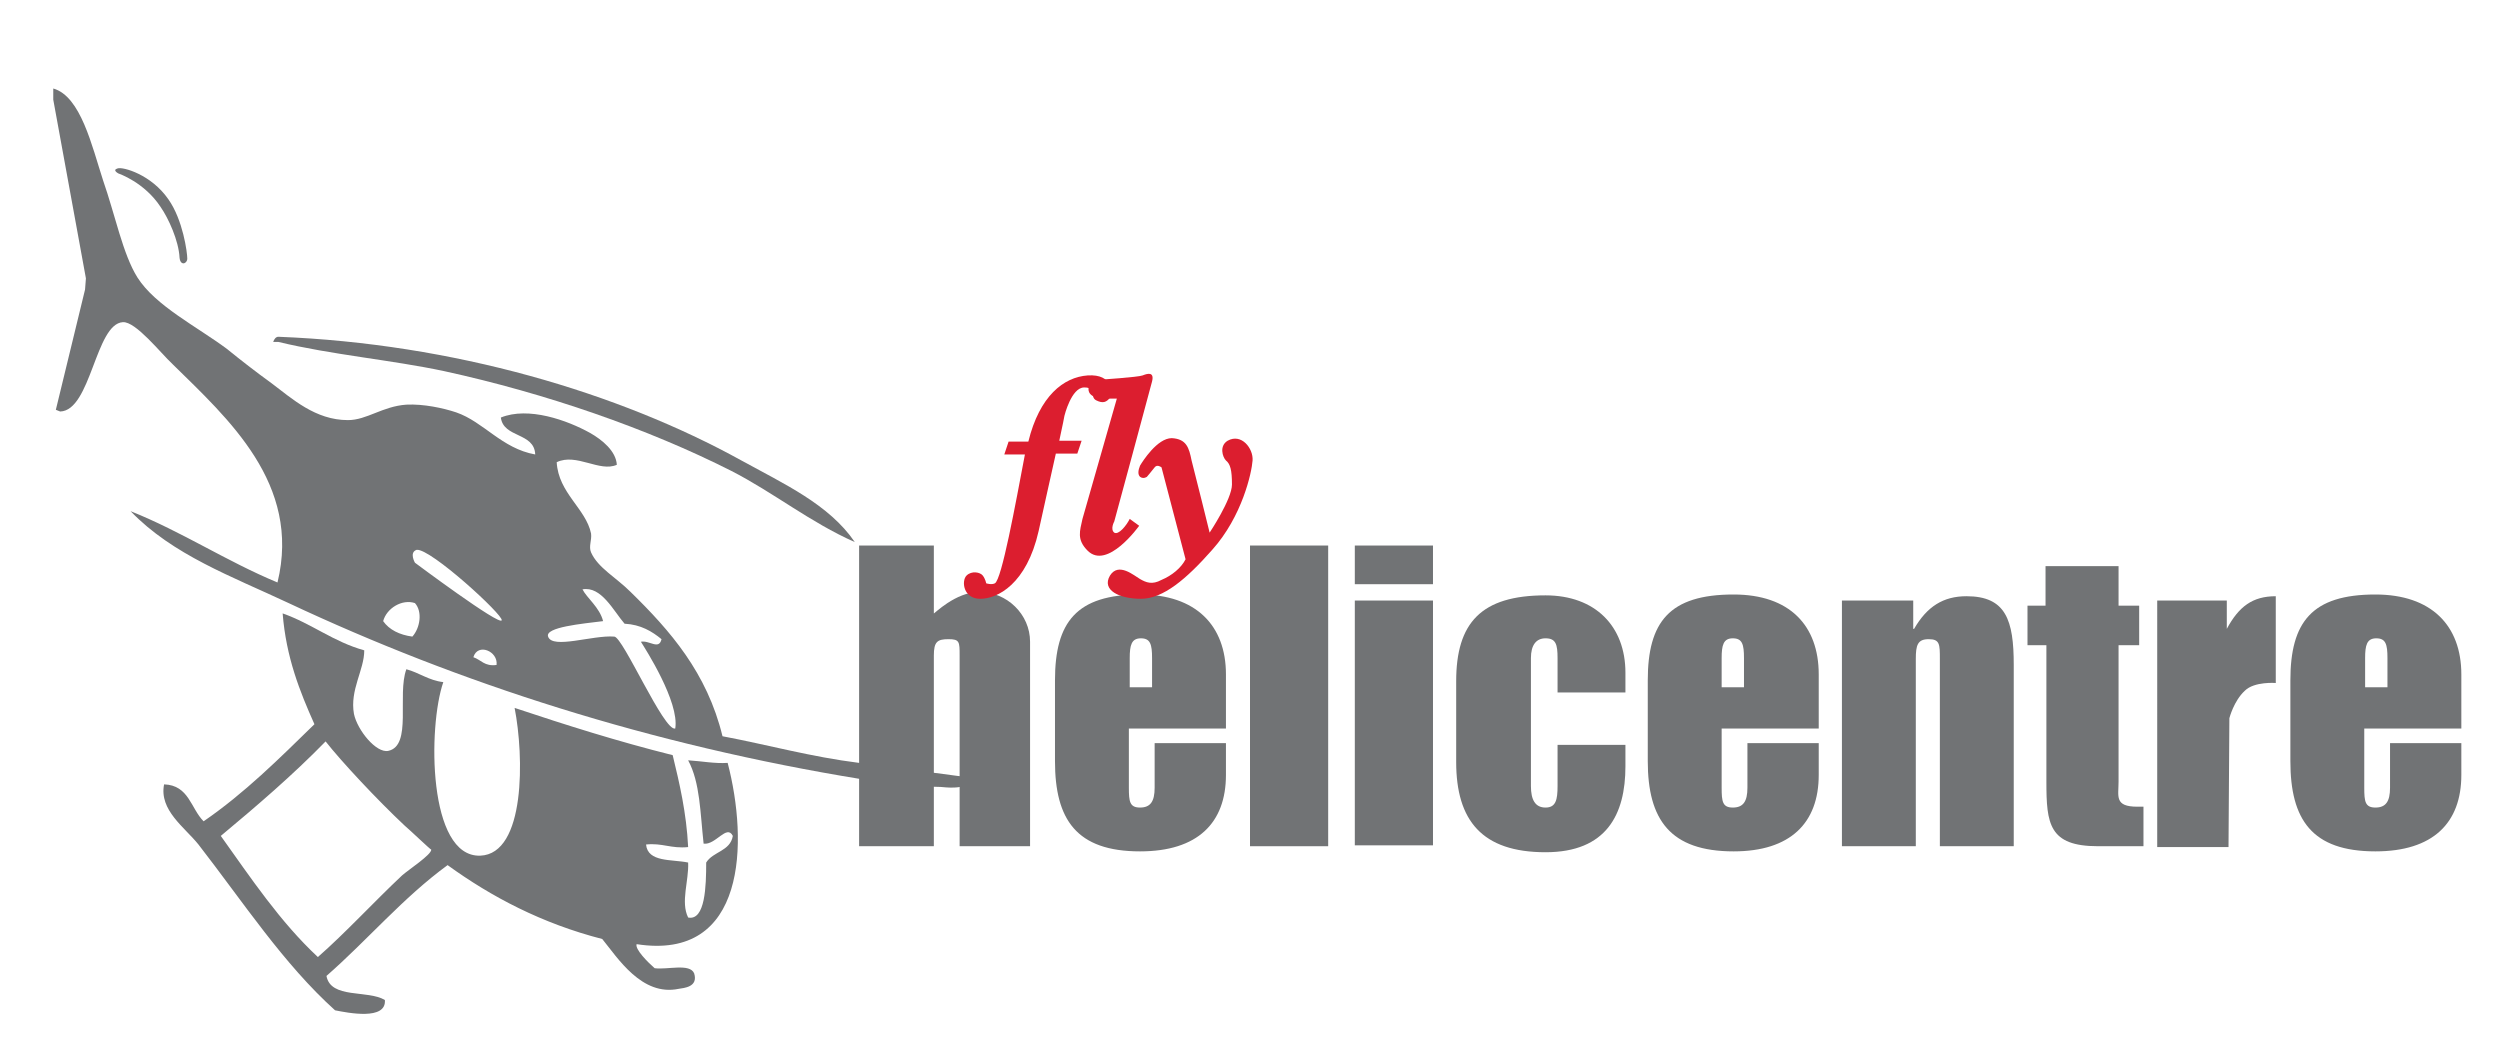 <?xml version="1.0" encoding="utf-8"?>
<!-- Generator: Adobe Illustrator 18.1.1, SVG Export Plug-In . SVG Version: 6.00 Build 0)  -->
<svg version="1.1" id="Layer_1" xmlns="http://www.w3.org/2000/svg" xmlns:xlink="http://www.w3.org/1999/xlink" x="0px" y="0px"
	 viewBox="0 0 291 122" enable-background="new 0 0 291 122" xml:space="preserve">
<path fill="#717375" d="M100,63.5h8.7v7.9c0,0.1,2.5-2.5,5.3-2.5c3.2,0,5.9,2.6,5.9,5.8v23.8h-8.2V76.3c0-1.6,0-1.9-1.3-1.9
	c-1.3,0-1.7,0.3-1.7,1.9v22.2H100"/>
<rect x="145.5" y="63.5" fill="#717375" width="9.1" height="35"/>
<path fill="#717375" d="M157.7,68v-4.5h9.1V68 M157.7,98.5V69.9h9.1v28.5H157.7z"/>
<path fill="#717375" d="M189.2,89.2c0,5.6-2.2,10-9.3,10c-7.4,0-10.4-3.7-10.4-10.5v-9.4c0-6.8,2.9-10,10.4-10c5.8,0,9.3,3.6,9.3,9
	v2.3h-7.9v-4c0-1.6-0.2-2.3-1.4-2.3c-1.1,0-1.7,0.8-1.7,2.3v14.9c0,1.6,0.5,2.5,1.7,2.5c1.2,0,1.4-0.9,1.4-2.5v-4.8h7.9"/>
<path fill="#717375" d="M225.8,98.5V76.7c0-1.7,0-2.3-1.3-2.3c-1.3,0-1.5,0.7-1.5,2.3v21.8h-8.6V69.9h8.3v3.3h0.1
	c1.5-2.6,3.4-3.8,6.1-3.8c4.6,0,5.5,2.8,5.5,8v21.1"/>
<path fill="#717375" d="M248.8,93.9c0.2,0,0.4,0,0.7,0v4.6h-5.3c-5.7,0-6-2.6-6-7.5V75.1H236v-4.6h2.1v-4.6h8.5v4.6h2.4v4.6h-2.4V91
	C246.6,92.7,246.1,93.9,248.8,93.9"/>
<path fill="#717375" d="M251.1,69.9h8.1v3.3h0c1.4-2.6,3-3.8,5.7-3.8v10.1c0,0-2.5-0.2-3.6,0.9c-1.3,1.2-1.8,3.2-1.8,3.2l-0.1,15
	h-8.3"/>
<path fill="#717375" d="M286.5,90.2c0,5.6-3.3,8.9-10,8.9c-7.4,0-9.9-3.7-9.9-10.5v-9.4c0-6.8,2.5-10,9.9-10c6.5,0,10,3.6,10,9.3
	v6.3h-11.3v6.9c0,1.6,0.1,2.3,1.3,2.3c1.2,0,1.7-0.7,1.7-2.3v-5.2h8.3 M277.9,76.6c0-1.6-0.2-2.3-1.3-2.3c-1.1,0-1.3,0.8-1.3,2.3V80
	h2.6V76.6z"/>
<path fill="#717375" d="M211.7,90.2c0,5.6-3.3,8.9-9.9,8.9c-7.4,0-10-3.7-10-10.5v-9.4c0-6.8,2.5-10,10-10c6.5,0,9.9,3.6,9.9,9.3
	v6.3h-11.3v6.9c0,1.6,0.1,2.3,1.3,2.3c1.2,0,1.7-0.7,1.7-2.3v-5.2h8.3 M203,76.6c0-1.6-0.2-2.3-1.3-2.3c-1.1,0-1.3,0.8-1.3,2.3V80
	h2.6V76.6z"/>
<path fill="#717375" d="M142.7,90.2c0,5.6-3.3,8.9-10,8.9c-7.4,0-9.9-3.7-9.9-10.5v-9.4c0-6.8,2.5-10,9.9-10c6.5,0,10,3.6,10,9.3
	v6.3h-11.3v6.9c0,1.6,0.1,2.3,1.3,2.3c1.2,0,1.7-0.7,1.7-2.3v-5.2h8.3 M134.1,76.6c0-1.6-0.2-2.3-1.3-2.3c-1.1,0-1.3,0.8-1.3,2.3V80
	h2.6V76.6z"/>
<path fill="#DC1E2F" d="M126.6,43.7c-2.8,0.2-5.6,2.4-6.9,7.7h-2.3l-0.5,1.5h2.4c-1.1,5.8-2.7,14.6-3.5,15c-0.4,0.2-1,0-1,0
	s-0.1-0.5-0.4-0.9c-0.3-0.4-1.3-0.6-1.9,0c-0.6,0.6-0.4,2.7,1.6,2.7c2,0,5.4-1.7,6.8-7.9c0.7-3.1,1.4-6.4,2-9h2.5l0.5-1.5h-2.6
	c0.4-1.8,0.6-2.9,0.6-2.9s0.8-3.3,2.3-3.3c1.5,0,0.6,1.1,1.4,1.5c0.8,0.4,1.2,0.2,1.6-0.3C129.5,45.8,129.6,43.5,126.6,43.7"/>
<path fill="#DC1E2F" d="M131.5,60.4l1.1,0.8c0,0-3.7,5.2-6,2.9c-1.3-1.3-0.9-2.3-0.6-3.7c0.4-1.4,4-14,4-14h-1.5c0,0-1.8,0-1.8-1.1
	c0-1,1.3-1.1,1.3-1.1s4.5-0.3,5-0.5c0.5-0.2,1.4-0.5,1.1,0.7c-0.3,1.2-4.4,16.3-4.4,16.3s-0.5,0.9,0,1.3
	C130.2,62.3,131.1,61.2,131.5,60.4"/>
<path fill="#DC1E2F" d="M138,65.1l-2.8-10.7c0,0-0.5-0.4-0.8,0c-0.3,0.4-0.9,1.1-0.9,1.1s-0.4,0.3-0.8,0c-0.3-0.3-0.2-0.8,0-1.3
	c0.3-0.5,2-3.2,3.7-3.2c1.7,0.1,2,1.1,2.3,2.6c0.4,1.5,2.1,8.4,2.1,8.4s2.6-3.9,2.6-5.6c0-1.7-0.2-2.4-0.7-2.8
	c-0.4-0.4-0.8-1.7,0.2-2.3c1.6-0.9,3,0.9,2.9,2.3c-0.1,1.4-1.2,6.5-4.7,10.4c-3,3.4-5.7,5.7-8.3,5.7c-2.5,0-4.6-1-3.6-2.7
	c1-1.6,2.8,0,3.5,0.4c0.7,0.4,1.4,0.7,2.5,0.1C136.4,67,137.5,66.1,138,65.1"/>
<path fill="#717375" d="M86.3,53.6c4.9,2.7,10.2,5.1,13.2,9.5c-5.2-2.3-9.5-5.8-14.4-8.3c-9.7-4.9-21.5-9-33.4-11.6
	c-6.1-1.3-13.1-1.9-19.3-3.4c-0.2,0-0.4,0-0.6,0c0.1-0.3,0.3-0.6,0.6-0.6C52.8,40,72,45.7,86.3,53.6"/>
<path fill="#717375" d="M84.7,88.8c-1.5,0.1-3-0.2-4.6-0.3c1.4,2.6,1.4,6.1,1.8,9.7c1.4,0.2,2.7-2.3,3.4-0.9
	c-0.3,1.8-2.3,1.8-3.1,3.1c0,2.7-0.1,6.8-2.1,6.4c-0.9-1.8,0.1-4.3,0-6.4c-1.9-0.4-4.7,0-4.9-2.1c1.9-0.2,2.9,0.5,4.9,0.3
	c-0.2-4-1-7.4-1.8-10.7c-6.4-1.6-12.4-3.5-18.4-5.5c1.1,5.6,1.3,17-4,17.2c-6.1,0.2-6.1-15-4.3-20.2c-1.7-0.2-2.8-1.1-4.3-1.5
	c-1.1,3,0.7,8.9-2.1,9.5c-1.4,0.3-3.6-2.4-4-4.3c-0.5-2.8,1.2-5.1,1.2-7.4c-3.6-1-6.1-3.1-9.5-4.3c0.4,5.1,2,9.1,3.7,12.9
	c-4.1,4-8.1,8-12.9,11.3c-1.5-1.5-1.7-4.2-4.6-4.3c-0.6,3,2.4,5,4,7c5.2,6.7,9.9,13.9,15.9,19.3c1.5,0.3,6,1.2,5.8-1.2
	c-2-1.2-6.3-0.1-6.8-2.8c4.8-4.2,8.9-9.1,14.1-12.9c5.1,3.7,11,6.8,18,8.6c1.8,2.2,4.6,6.7,8.9,5.8c0.6-0.1,2.3-0.2,1.8-1.8
	c-0.5-1.2-3.1-0.4-4.6-0.6c-0.8-0.7-2.3-2.2-2.1-2.8C86.9,111.9,87.1,98,84.7,88.8 M46.8,101.9c-3.3,3.1-6.6,6.7-9.8,9.5
	c-4.4-4.1-7.8-9.2-11.3-14.1c4.2-3.5,8.4-7.1,12.2-11c1.8,2.3,6,6.8,9.2,9.8c0.6,0.5,3,2.8,3.1,2.8C50.2,99.5,47.6,101.2,46.8,101.9
	z"/>
<path fill="#717375" d="M100,88.8c-5.6-0.7-10.6-2.1-15.9-3.1c-1.8-7.4-6.1-12.3-10.7-16.8c-1.7-1.7-3.8-2.8-4.6-4.6
	c-0.3-0.7,0.1-1.4,0-2.2c-0.6-2.9-3.8-4.7-4-8.3c2.3-1.1,5,1.2,7,0.3c-0.1-1.6-1.7-2.9-3.1-3.7c-2.7-1.5-7.2-3.1-10.4-1.8
	c0.3,2.4,3.9,1.7,4,4.3c-3.9-0.7-6-3.8-9.2-4.9c-1.5-0.5-3.8-1-5.8-0.9c-2.8,0.2-4.6,1.8-6.8,1.8c-3.8,0-6.5-2.5-8.9-4.3
	c-1.8-1.3-3.6-2.7-5.2-4c-3.5-2.6-8.3-5-10.4-8.3c-1.7-2.7-2.6-7.3-4-11.3c-1.3-4-2.6-9.8-5.8-10.7v1.3L10,32.4l-0.1,1.3l-3.4,14
	l0.5,0.2c3.6-0.1,4.1-10.2,7.3-10.4c1.5-0.1,4.4,3.6,5.8,4.9c6.4,6.3,15,13.9,12.2,25.4c-6-2.5-11.1-5.9-17.1-8.3
	c4.9,5.1,11.8,7.6,18.4,10.7c19.8,9.3,42.1,16.5,66.7,20.5c2.7,0.4,7.4,0.9,9.2,0.9c0.4,0,2.9,0.5,4.1-1 M48,74.1
	c-1.5-0.2-2.7-0.8-3.4-1.8c0.4-1.5,2.2-2.6,3.7-2.1C49.2,71.2,48.9,73.1,48,74.1z M57.8,77.4c-1.4,0.2-1.8-0.6-2.7-0.9
	C55.6,74.8,58,75.8,57.8,77.4z M48.3,65.5c0,0-0.7-1.2,0.2-1.5c1.6-0.2,10.1,7.6,9.9,8.2C58.2,72.9,48.3,65.5,48.3,65.5z M78.6,84.8
	c-1.3,0.4-6.1-10.7-7.1-10.7c-2.5-0.2-7.2,1.5-7.7,0c-0.4-1.1,4-1.5,6.4-1.8c-0.4-1.6-1.9-2.7-2.4-3.7c2.2-0.4,3.6,2.5,4.9,4
	c1.9,0.1,3.2,0.9,4.3,1.8c-0.3,1.3-1.4,0.1-2.4,0.3C75.1,75.5,79.1,81.7,78.6,84.8z"/>
<path fill="#717375" d="M13.8,20.2c0,0-0.8-0.4-0.1-0.6c0.6-0.2,3.9,0.7,5.9,3.6c1.7,2.4,2.2,6.2,2.2,6.9c0,0.6-0.8,0.9-0.9-0.1
	c-0.1-2-1.3-4.6-2.2-5.9C16.8,21.2,13.8,20.2,13.8,20.2"/>
</svg>
